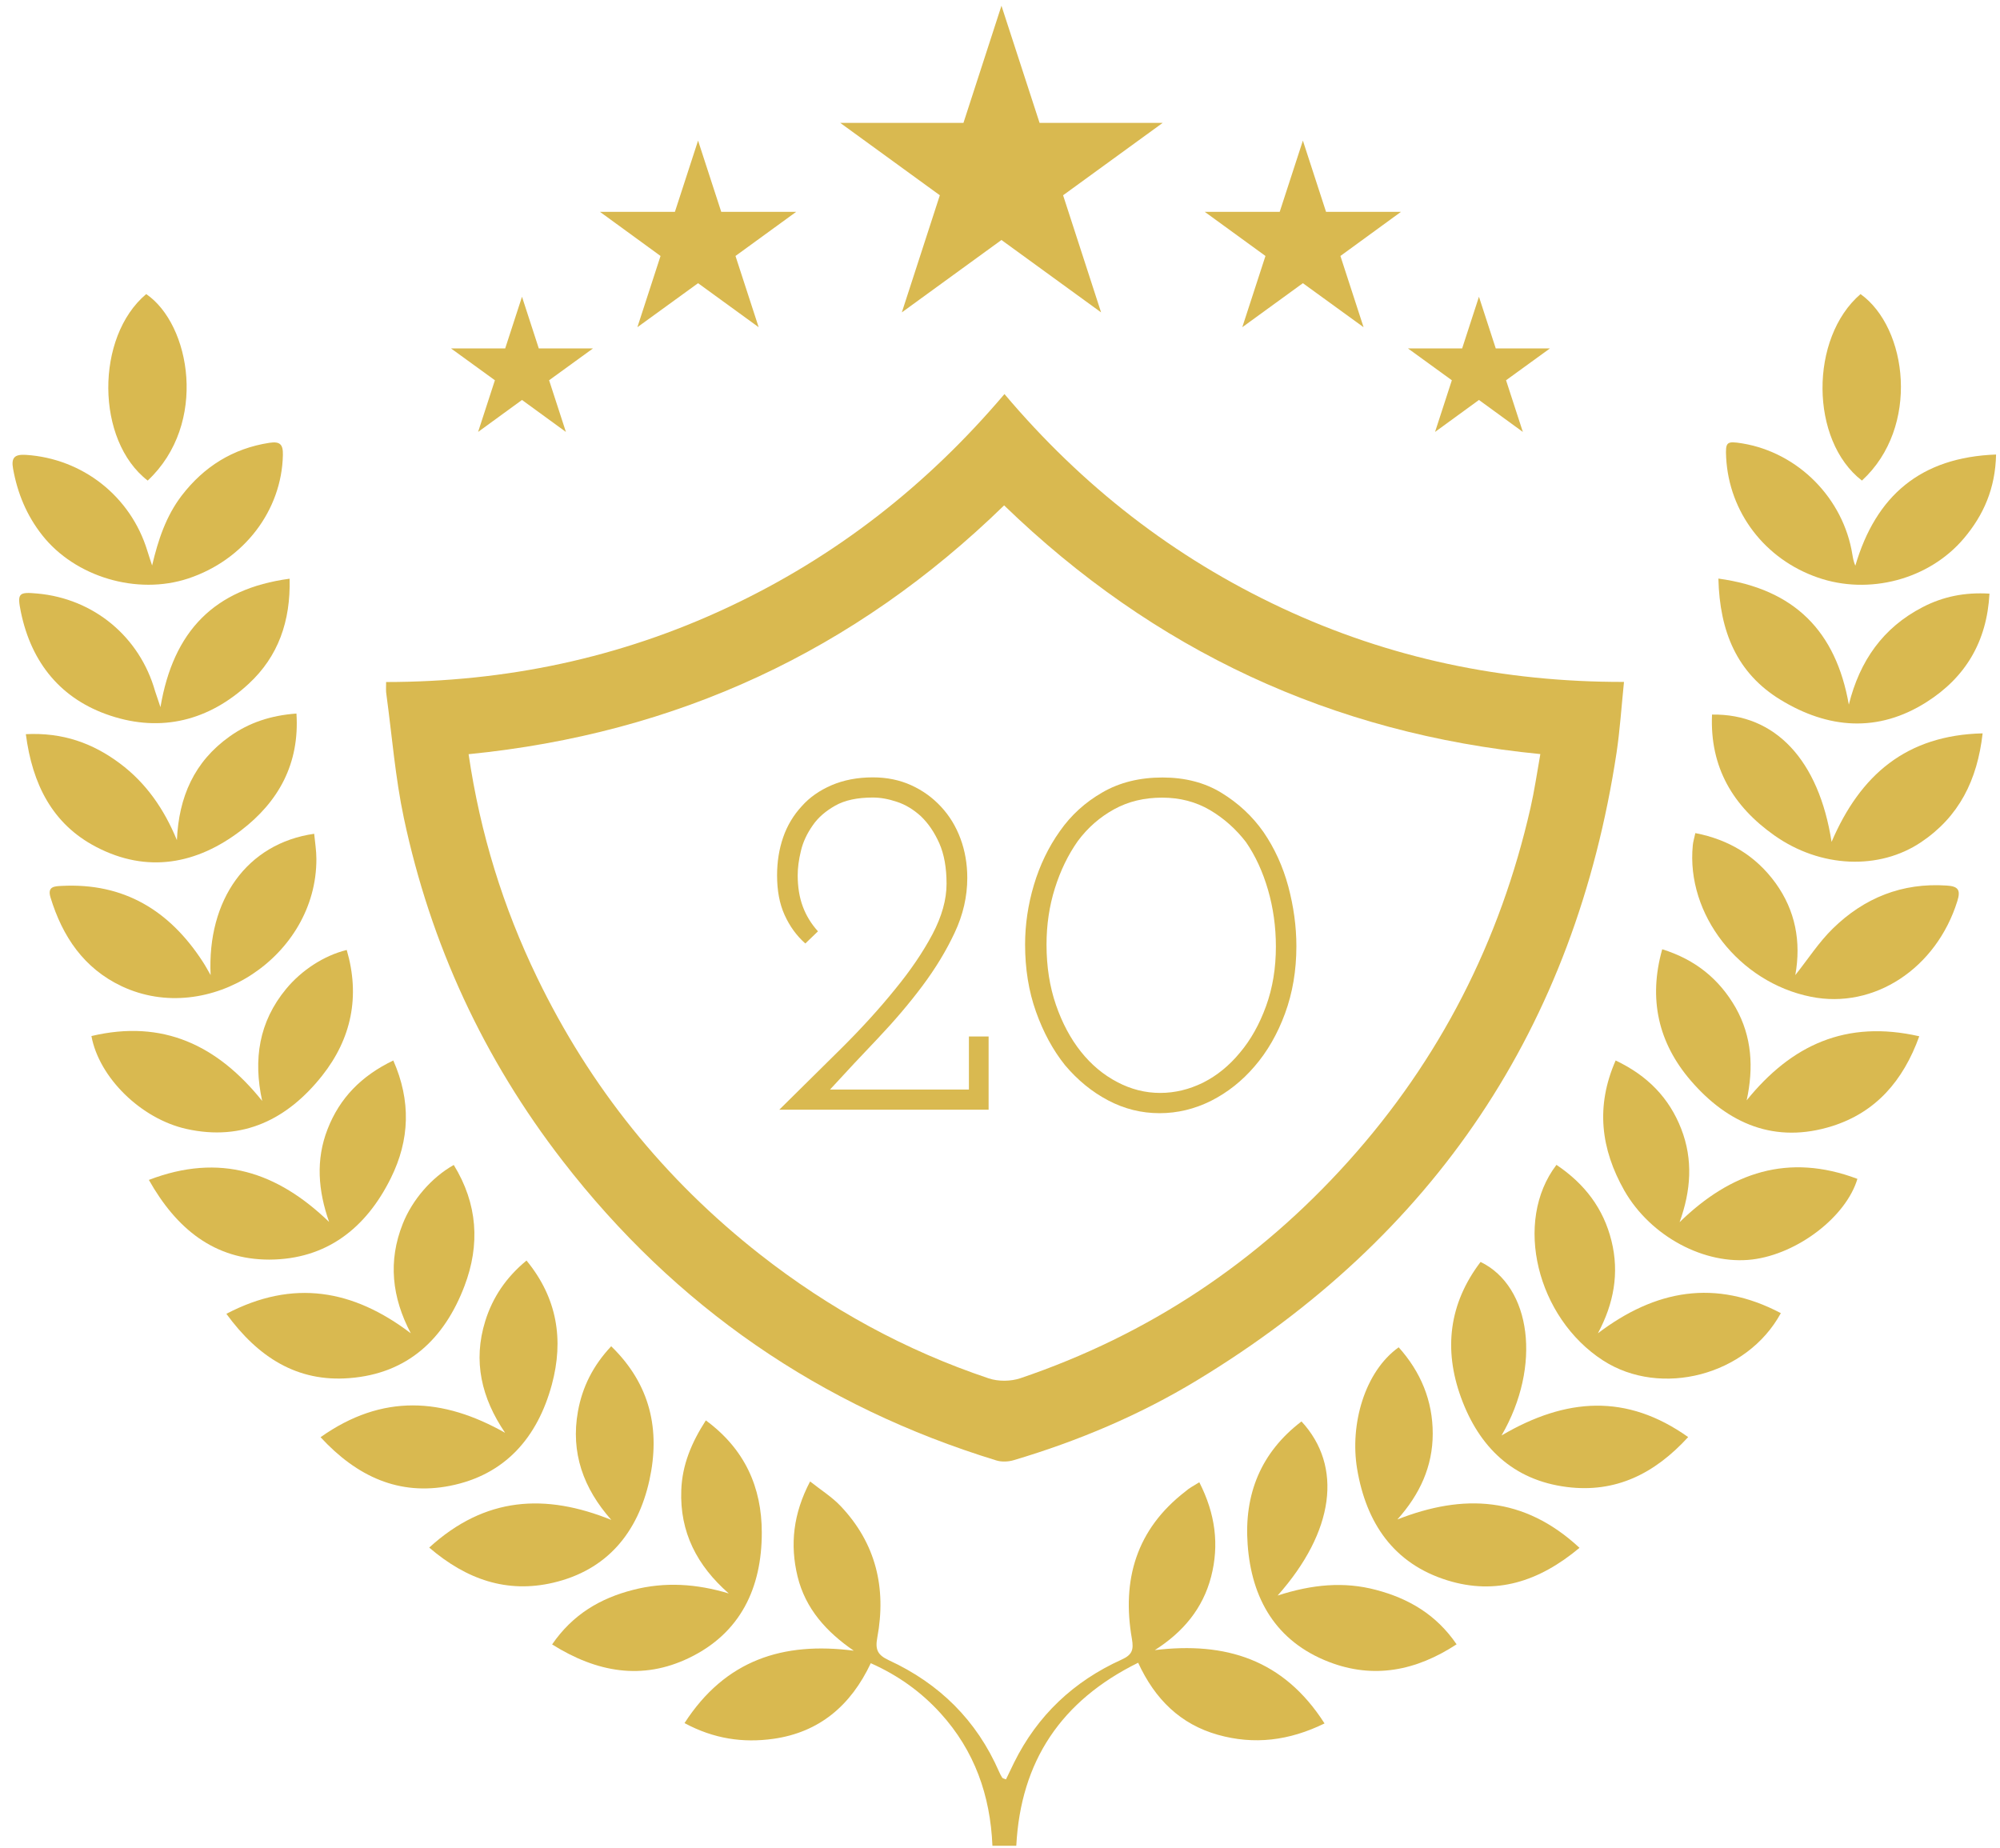 <svg width="145" height="134" viewBox="0 0 145 134" fill="none" xmlns="http://www.w3.org/2000/svg">
<path d="M27.993 49.447C36.677 49.439 44.933 47.709 52.76 44.039C60.562 40.385 67.189 35.212 72.824 28.569C78.46 35.245 85.12 40.427 92.955 44.089C100.757 47.734 108.988 49.456 117.739 49.439C117.554 51.261 117.445 52.924 117.202 54.562C114.178 74.483 103.999 89.642 86.782 100.073C82.625 102.593 78.166 104.474 73.504 105.86C73.118 105.977 72.631 106.002 72.245 105.885C59.471 101.971 48.973 94.74 40.793 84.166C35.056 76.751 31.218 68.445 29.278 59.299C28.657 56.368 28.422 53.352 28.018 50.38C27.968 50.111 27.993 49.842 27.993 49.447ZM33.973 54.679C34.821 60.458 36.484 65.791 38.937 70.863C42.775 78.808 48.166 85.51 55.12 90.961C60.134 94.891 65.644 97.906 71.674 99.93C72.371 100.165 73.278 100.157 73.975 99.922C83.28 96.772 91.2 91.49 97.759 84.192C104.394 76.809 108.761 68.234 110.962 58.568C111.247 57.317 111.432 56.04 111.675 54.671C96.533 53.193 83.641 47.129 72.799 36.64C61.94 47.213 49.048 53.184 33.973 54.679Z" fill="#D9B950"/>
<path d="M86.95 107.464C88.118 109.756 88.403 111.999 87.807 114.308C87.211 116.61 85.783 118.323 83.725 119.633C88.823 119.02 93.048 120.28 96.029 124.949C93.451 126.209 90.923 126.511 88.294 125.772C85.59 125.008 83.742 123.211 82.516 120.548C76.931 123.303 74 127.687 73.681 133.818C73.076 133.818 72.555 133.818 71.951 133.818C71.8 130.165 70.649 126.923 68.197 124.219C66.794 122.673 65.131 121.472 63.132 120.582C61.688 123.647 59.404 125.596 56.061 126.066C53.877 126.369 51.761 126.075 49.628 124.924C52.584 120.347 56.766 119.011 61.898 119.675C59.916 118.314 58.396 116.635 57.825 114.3C57.262 111.982 57.505 109.748 58.732 107.405C59.529 108.035 60.319 108.53 60.94 109.185C63.502 111.881 64.275 115.131 63.603 118.726C63.435 119.625 63.645 119.994 64.451 120.372C68.104 122.06 70.809 124.722 72.43 128.443C72.497 128.594 72.572 128.745 72.665 128.888C72.69 128.93 72.774 128.938 72.933 129.006C73.127 128.603 73.32 128.191 73.521 127.788C75.218 124.361 77.847 121.892 81.315 120.322C82.079 119.977 82.205 119.616 82.062 118.81C81.315 114.535 82.39 110.873 85.934 108.136C86.203 107.892 86.531 107.724 86.95 107.464Z" fill="#D9B950"/>
<path d="M124.122 51.807C128.707 51.732 131.865 55.099 132.789 61.037C134.872 56.174 138.214 53.302 143.741 53.168C143.354 56.569 142.027 59.215 139.273 61.062C136.241 63.095 131.991 62.935 128.64 60.567C125.667 58.467 123.954 55.654 124.122 51.807Z" fill="#D9B950"/>
<path d="M15.27 70.695C15.009 65.236 17.907 61.146 22.778 60.449C22.837 61.062 22.938 61.667 22.938 62.272C22.963 69.343 15.135 74.475 8.82 71.501C6.082 70.208 4.528 67.899 3.663 65.068C3.42 64.27 3.932 64.254 4.469 64.228C8.979 63.993 12.28 66.009 14.682 69.696C14.892 70.015 15.077 70.359 15.27 70.695Z" fill="#D9B950"/>
<path d="M40.028 119.221C41.532 117.029 43.539 115.87 45.899 115.266C48.208 114.67 50.501 114.821 52.836 115.526C50.535 113.511 49.275 111.083 49.393 108.035C49.46 106.212 50.123 104.608 51.173 102.979C53.995 105.053 55.23 107.825 55.23 111.117C55.23 115.115 53.693 118.398 49.964 120.196C46.579 121.833 43.279 121.262 40.028 119.221Z" fill="#D9B950"/>
<path d="M1.874 53.227C4.553 53.092 6.729 53.882 8.685 55.343C10.6 56.771 11.902 58.669 12.826 60.911C12.96 57.779 14.085 55.217 16.647 53.395C18.058 52.387 19.645 51.866 21.493 51.732C21.728 55.385 20.183 58.131 17.487 60.197C14.279 62.658 10.676 63.338 6.964 61.398C3.797 59.744 2.345 56.855 1.874 53.227Z" fill="#D9B950"/>
<path d="M130.16 70.695C131.093 69.519 131.874 68.302 132.881 67.319C135.157 65.094 137.904 63.985 141.137 64.203C141.96 64.254 142.162 64.514 141.91 65.32C140.39 70.208 135.871 73.19 131.294 72.266C126.079 71.224 122.232 66.286 122.728 61.281C122.753 61.02 122.829 60.777 122.912 60.399C125.373 60.877 127.313 62.07 128.733 64.027C130.16 66.009 130.597 68.26 130.16 70.695Z" fill="#D9B950"/>
<path d="M23.24 104.197C27.725 101.022 32.117 101.333 36.619 103.878C34.905 101.35 34.275 98.687 35.182 95.773C35.72 94.051 36.694 92.607 38.172 91.389C40.415 94.118 40.877 97.159 40.011 100.375C38.978 104.197 36.635 106.935 32.612 107.724C28.934 108.446 25.885 107.061 23.24 104.197Z" fill="#D9B950"/>
<path d="M94.358 103.054C97.364 106.305 96.751 111.033 92.628 115.677C95.139 114.863 97.44 114.653 99.758 115.266C102.11 115.887 104.117 117.038 105.603 119.213C102.664 121.136 99.59 121.741 96.348 120.49C92.502 119.003 90.73 115.904 90.453 111.957C90.192 108.345 91.402 105.305 94.358 103.054Z" fill="#D9B950"/>
<path d="M108.862 104.071C113.54 101.324 117.932 101.022 122.392 104.188C119.948 106.859 117.118 108.253 113.599 107.808C109.677 107.312 107.224 104.894 105.922 101.316C104.654 97.831 105.049 94.505 107.342 91.49C111.02 93.279 111.785 99.04 108.862 104.071Z" fill="#D9B950"/>
<path d="M31.118 112.2C35.182 108.488 39.558 108.27 44.32 110.193C42.288 107.9 41.364 105.314 41.901 102.324C42.22 100.552 43.001 98.998 44.312 97.604C47.159 100.367 47.881 103.676 47.083 107.312C46.243 111.117 44.001 113.846 40.079 114.753C36.77 115.518 33.839 114.535 31.118 112.2Z" fill="#D9B950"/>
<path d="M11.633 51.27C12.565 45.743 15.547 42.687 20.997 41.956C21.073 45.038 20.174 47.591 18.033 49.573C15.161 52.236 11.709 53.117 7.997 51.883C4.444 50.707 2.277 48.078 1.513 44.366C1.236 43.006 1.345 42.905 2.706 43.031C6.796 43.4 10.13 46.163 11.247 50.119C11.339 50.405 11.44 50.673 11.633 51.27Z" fill="#D9B950"/>
<path d="M114.514 112.217C111.566 114.686 108.434 115.66 104.94 114.577C101.035 113.368 99.044 110.411 98.389 106.481C97.86 103.281 98.927 99.451 101.404 97.679C103 99.46 103.873 101.543 103.873 103.936C103.873 106.313 102.941 108.337 101.312 110.16C106.082 108.287 110.483 108.471 114.514 112.217Z" fill="#D9B950"/>
<path d="M124.584 41.947C130.118 42.703 133.108 45.785 134.04 51.085C134.83 47.91 136.518 45.5 139.399 44.014C140.877 43.249 142.447 42.93 144.236 43.039C144.051 46.533 142.481 49.12 139.676 50.9C136.148 53.143 132.537 52.84 129.085 50.732C125.936 48.809 124.676 45.802 124.584 41.947Z" fill="#D9B950"/>
<path d="M6.628 75.113C11.801 73.887 15.765 75.776 19.007 79.816C18.352 76.801 18.772 74.08 20.745 71.695C21.854 70.351 23.483 69.276 25.138 68.873C26.12 72.232 25.482 75.298 23.357 77.985C20.863 81.135 17.621 82.764 13.514 81.848C10.214 81.109 7.182 78.12 6.628 75.113Z" fill="#D9B950"/>
<path d="M10.793 85.544C15.958 83.562 20.124 84.989 23.861 88.592C23.064 86.333 22.879 84.082 23.752 81.857C24.626 79.614 26.188 78.002 28.514 76.885C29.807 79.816 29.707 82.646 28.338 85.409C26.54 89.046 23.668 91.305 19.528 91.322C15.547 91.322 12.801 89.105 10.793 85.544Z" fill="#D9B950"/>
<path d="M117.134 76.885C119.452 77.985 121.014 79.598 121.888 81.84C122.761 84.082 122.593 86.333 121.77 88.609C125.482 84.989 129.656 83.579 134.662 85.468C133.847 88.206 130.345 90.91 127.036 91.314C123.601 91.725 119.679 89.659 117.764 86.316C116.059 83.301 115.673 80.211 117.134 76.885Z" fill="#D9B950"/>
<path d="M112.843 84.452C114.892 85.829 116.253 87.618 116.832 89.961C117.412 92.296 117 94.513 115.849 96.663C120.015 93.505 124.365 92.708 129.111 95.202C126.65 99.729 120.41 101.333 116.227 98.637C111.423 95.538 109.702 88.559 112.843 84.452Z" fill="#D9B950"/>
<path d="M16.412 95.252C21.266 92.708 25.617 93.497 29.782 96.663C28.413 94.06 28.119 91.439 29.203 88.718C29.891 86.988 31.285 85.367 32.898 84.46C34.628 87.274 34.821 90.23 33.671 93.245C32.218 97.066 29.564 99.586 25.34 99.913C21.535 100.216 18.705 98.393 16.412 95.252Z" fill="#D9B950"/>
<path d="M126.633 79.774C129.883 75.76 133.839 73.92 139.147 75.13C137.979 78.371 135.989 80.639 132.848 81.638C128.699 82.949 125.281 81.487 122.568 78.329C120.233 75.608 119.494 72.434 120.511 68.822C122.921 69.57 124.651 70.989 125.835 73.055C127.019 75.155 127.145 77.414 126.633 79.774Z" fill="#D9B950"/>
<path d="M11.028 40.998C11.465 39.142 12.036 37.421 13.17 35.934C14.783 33.834 16.874 32.516 19.528 32.104C20.3 31.987 20.527 32.214 20.51 32.986C20.426 37.009 17.697 40.595 13.649 41.939C9.928 43.174 5.435 41.821 3.058 38.798C1.933 37.37 1.27 35.766 0.95 33.994C0.799 33.171 1.06 32.928 1.883 32.978C5.989 33.247 9.466 35.976 10.676 39.915C10.785 40.276 10.911 40.637 11.028 40.998Z" fill="#D9B950"/>
<path d="M144.715 32.953C144.664 35.397 143.816 37.337 142.38 39.033C139.861 42.015 135.502 43.165 131.79 41.872C127.952 40.545 125.356 37.144 125.146 33.171C125.088 32.037 125.172 31.962 126.314 32.146C130.379 32.818 133.654 36.136 134.301 40.226C134.343 40.469 134.385 40.721 134.511 41.015C136.006 35.926 139.256 33.154 144.715 32.953Z" fill="#D9B950"/>
<path d="M134.989 34.842C131.21 31.928 131.185 24.504 134.889 21.321C138.298 23.756 139.222 30.962 134.989 34.842Z" fill="#D9B950"/>
<path d="M10.709 34.842C6.93 31.936 6.905 24.428 10.6 21.321C13.808 23.505 15.11 30.719 10.709 34.842Z" fill="#D9B950"/>
<path d="M56.506 80.446C58.043 78.934 59.546 77.448 61.008 75.995C62.469 74.542 63.762 73.122 64.888 71.728C66.013 70.359 66.912 69.032 67.6 67.739C68.281 66.446 68.625 65.228 68.625 64.077C68.625 62.901 68.449 61.927 68.096 61.129C67.743 60.34 67.298 59.685 66.76 59.173C66.223 58.685 65.644 58.333 65.022 58.131C64.401 57.921 63.821 57.821 63.284 57.821C62.158 57.821 61.251 58.014 60.554 58.408C59.857 58.803 59.311 59.273 58.925 59.836C58.513 60.424 58.219 61.037 58.068 61.684C57.909 62.33 57.833 62.927 57.833 63.456C57.833 64.312 57.959 65.068 58.203 65.723C58.446 66.379 58.816 66.983 59.303 67.521L58.387 68.403C57.749 67.84 57.254 67.151 56.884 66.337C56.514 65.522 56.338 64.564 56.338 63.464C56.338 62.49 56.481 61.575 56.775 60.718C57.069 59.861 57.522 59.105 58.127 58.45C58.69 57.812 59.412 57.308 60.285 56.93C61.167 56.552 62.167 56.359 63.284 56.359C64.308 56.359 65.232 56.552 66.064 56.93C66.895 57.308 67.617 57.829 68.222 58.484C68.835 59.139 69.305 59.912 69.633 60.794C69.96 61.675 70.128 62.624 70.128 63.649C70.128 64.993 69.826 66.32 69.213 67.621C68.6 68.932 67.819 70.217 66.87 71.485C65.921 72.753 64.846 74.013 63.67 75.256C62.486 76.499 61.318 77.742 60.176 78.993H70.246V75.146H71.674V80.454H56.506V80.446Z" fill="#D9B950"/>
<path d="M87.807 79.808C86.614 80.404 85.363 80.706 84.07 80.706C82.751 80.706 81.508 80.395 80.332 79.774C79.157 79.153 78.124 78.304 77.217 77.229C76.335 76.129 75.638 74.836 75.109 73.349C74.579 71.863 74.319 70.233 74.319 68.478C74.319 67.042 74.529 65.597 74.957 64.161C75.386 62.725 76.016 61.415 76.847 60.248C77.653 59.097 78.678 58.165 79.921 57.451C81.164 56.729 82.617 56.368 84.28 56.368C85.917 56.368 87.345 56.737 88.563 57.484C89.781 58.232 90.797 59.173 91.603 60.323C92.409 61.499 93.006 62.809 93.4 64.262C93.787 65.715 93.988 67.159 93.988 68.604C93.988 70.359 93.711 71.989 93.165 73.475C92.619 74.962 91.88 76.247 90.948 77.322C90.049 78.371 89 79.203 87.807 79.808ZM80.996 78.447C81.995 78.976 83.037 79.237 84.112 79.237C85.187 79.237 86.22 78.984 87.228 78.489C88.227 77.985 89.117 77.263 89.898 76.314C90.679 75.39 91.309 74.265 91.788 72.946C92.267 71.627 92.502 70.191 92.502 68.629C92.502 67.193 92.309 65.816 91.931 64.514C91.553 63.212 91.024 62.053 90.335 61.054C89.604 60.105 88.731 59.324 87.715 58.727C86.698 58.131 85.548 57.829 84.254 57.829C82.961 57.829 81.802 58.106 80.778 58.669C79.753 59.231 78.871 59.996 78.14 60.978C77.435 61.978 76.881 63.12 76.478 64.405C76.074 65.69 75.873 67.05 75.873 68.487C75.873 70.074 76.1 71.527 76.553 72.845C77.007 74.164 77.611 75.298 78.367 76.247C79.115 77.187 79.996 77.926 80.996 78.447Z" fill="#D9B950"/>
<path d="M72.606 0.417L75.369 8.908H84.296L77.074 14.157L79.829 22.648L72.606 17.399L65.383 22.648L68.138 14.157L60.915 8.908H69.851L72.606 0.417Z" fill="#D9B950"/>
<path d="M50.61 10.193L52.29 15.358H57.724L53.323 18.558L55.003 23.723L50.61 20.531L46.21 23.723L47.889 18.558L43.497 15.358H48.931L50.61 10.193Z" fill="#D9B950"/>
<path d="M37.845 21.514L39.062 25.26H42.993L39.81 27.569L41.028 31.315L37.845 28.997L34.662 31.315L35.88 27.569L32.697 25.26H36.627L37.845 21.514Z" fill="#D9B950"/>
<path d="M94.459 10.193L92.779 15.358H87.345L91.746 18.558L90.066 23.723L94.459 20.531L98.859 23.723L97.18 18.558L101.572 15.358H96.138L94.459 10.193Z" fill="#D9B950"/>
<path d="M107.224 21.514L106.006 25.26H102.076L105.259 27.569L104.041 31.315L107.224 28.997L110.407 31.315L109.189 27.569L112.372 25.26H108.442L107.224 21.514Z" fill="#D9B950"/>
</svg>
